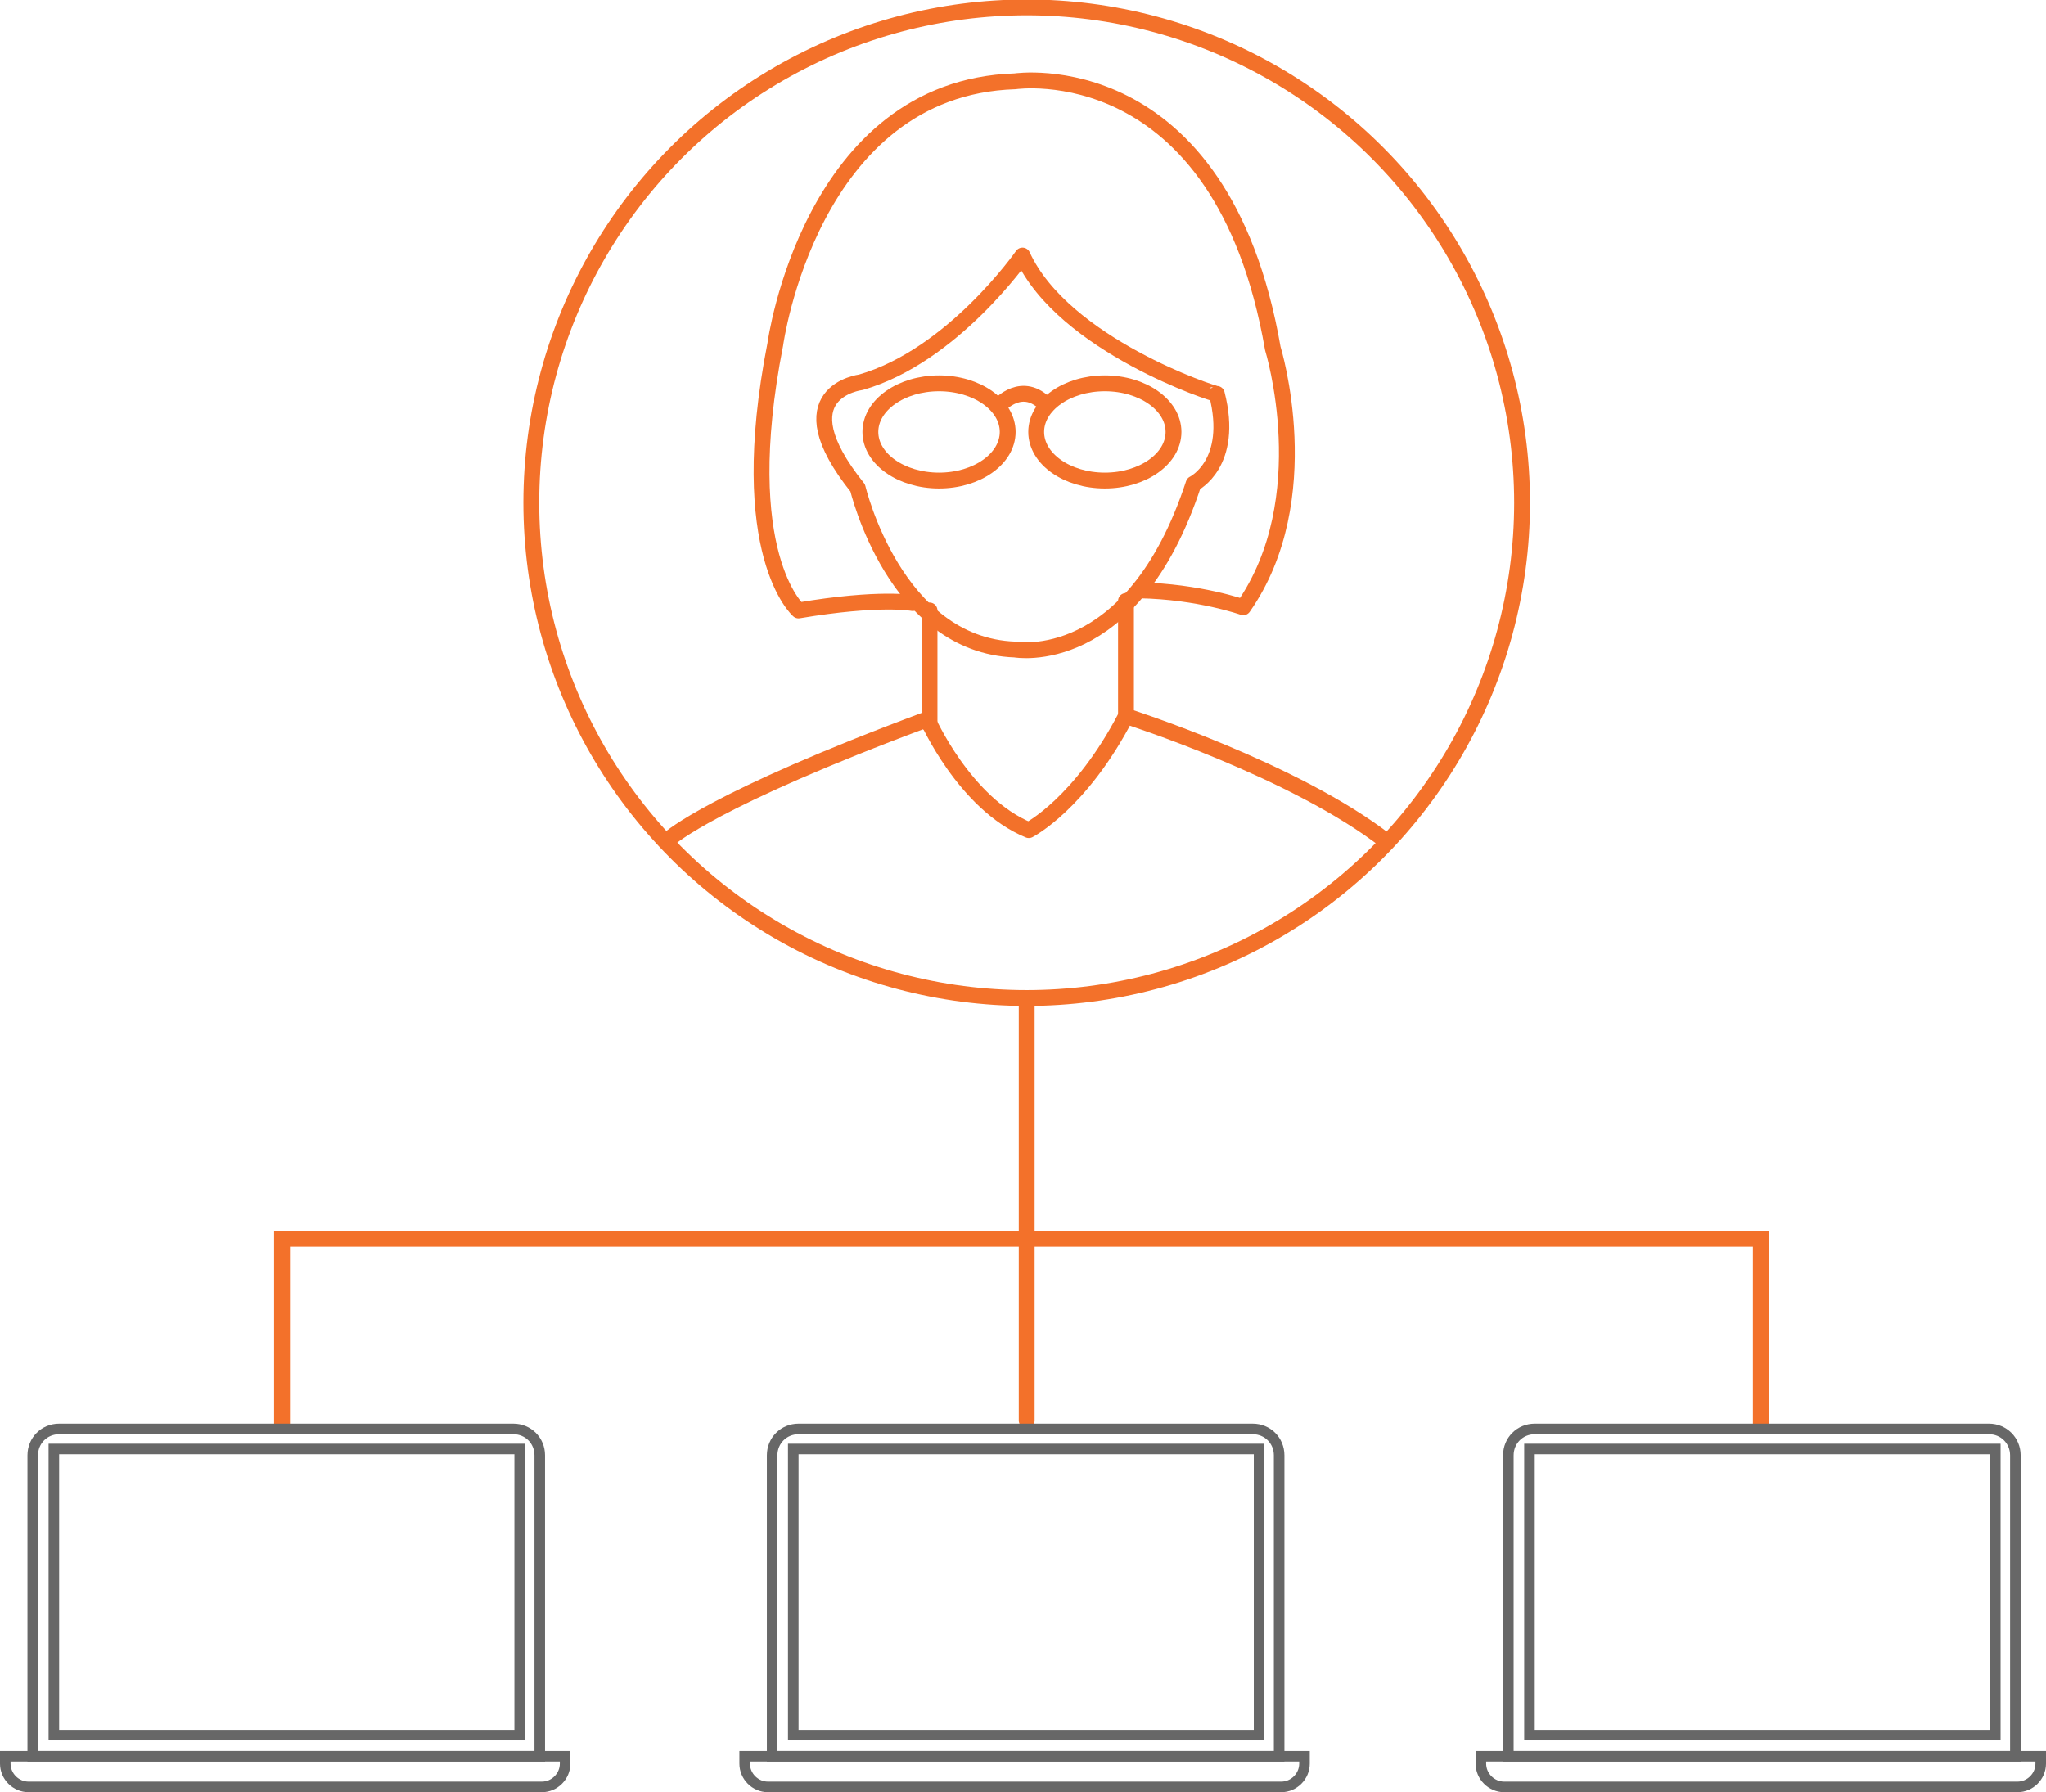 <?xml version="1.0" encoding="utf-8"?>
<!-- Generator: Adobe Illustrator 22.1.0, SVG Export Plug-In . SVG Version: 6.00 Build 0)  -->
<svg version="1.1" id="Layer_1" xmlns="http://www.w3.org/2000/svg" xmlns:xlink="http://www.w3.org/1999/xlink" x="0px" y="0px"
	 viewBox="0 0 193.7 169.7" style="enable-background:new 0 0 193.7 169.7;" xml:space="preserve">
<style type="text/css">
	.st0{fill:none;stroke:#F3712A;stroke-miterlimit:10;}
	.st1{fill:none;stroke:#F3712A;stroke-linecap:round;stroke-miterlimit:10;}
	.st2{fill:#F3712A;}
	.st3{fill:none;stroke:#F3712A;stroke-width:1.132;stroke-linecap:round;stroke-miterlimit:10;}
	.st4{fill:none;stroke:#F3712A;stroke-width:1.75;stroke-linecap:round;stroke-linejoin:round;stroke-miterlimit:10;}
	.st5{fill:none;stroke:#F3712A;stroke-width:1.5;stroke-linecap:round;stroke-linejoin:round;stroke-miterlimit:10;}
	.st6{fill:none;stroke:#F3712A;stroke-width:2;stroke-linecap:round;stroke-linejoin:round;stroke-miterlimit:10;}
	.st7{fill:none;stroke:#F3712A;stroke-width:1.5;stroke-miterlimit:10;}
	.st8{fill:none;stroke:#676767;stroke-miterlimit:10;}
</style>
<line class="st5" x1="97.2" y1="95.2" x2="97.2" y2="134.5"/>
<polyline class="st7" points="26.7,135.2 26.7,117.3 166.7,117.3 166.7,135.2 "/>
<g>
	<path class="st8" d="M70.5,166.3v0.7c0,1.2,1,2.2,2.2,2.2h48.6c1.2,0,2.2-1,2.2-2.2v-0.7H70.5z"/>
	<path class="st8" d="M121.1,166.3v-28.5c0-1.4-1.1-2.5-2.5-2.5h-43c-1.4,0-2.5,1.1-2.5,2.5v28.5H121.1z"/>
	<rect x="75.1" y="137.2" class="st8" width="44.1" height="27.1"/>
</g>
<g>
	<path class="st8" d="M0.5,166.3v0.7c0,1.2,1,2.2,2.2,2.2h48.6c1.2,0,2.2-1,2.2-2.2v-0.7H0.5z"/>
	<path class="st8" d="M51.1,166.3v-28.5c0-1.4-1.1-2.5-2.5-2.5h-43c-1.4,0-2.5,1.1-2.5,2.5v28.5H51.1z"/>
	<rect x="5.1" y="137.2" class="st8" width="44.1" height="27.1"/>
</g>
<g>
	<path class="st8" d="M140.2,166.3v0.7c0,1.2,1,2.2,2.2,2.2H191c1.2,0,2.2-1,2.2-2.2v-0.7H140.2z"/>
	<path class="st8" d="M190.8,166.3v-28.5c0-1.4-1.1-2.5-2.5-2.5h-43c-1.4,0-2.5,1.1-2.5,2.5v28.5H190.8z"/>
	<rect x="144.8" y="137.2" class="st8" width="44.1" height="27.1"/>
</g>
<g>
	<circle class="st5" cx="97.2" cy="47.6" r="46.9"/>
	<path class="st5" d="M96.8,24.2c0,0-6.6,9.5-15.3,12c0,0-7.6,0.9-0.3,10c0,0,3.5,14.9,14.9,15.3c0,0,11.1,2,16.9-15.7
		c0,0,3.9-1.9,2.2-8.5C115.1,37.4,100.7,32.7,96.8,24.2z"/>
	<path class="st5" d="M63.4,79.4c0,0,4-3.7,24.4-11.3c0,0,3.5,8,9.6,10.5c0,0,4.9-2.5,9.2-10.8c0,0,16,5.1,24.7,11.9"/>
	<line class="st5" x1="106.6" y1="56.9" x2="106.6" y2="67.8"/>
	<line class="st5" x1="88" y1="57.8" x2="88" y2="68.6"/>
	<ellipse class="st5" cx="88.9" cy="40.9" rx="6.5" ry="4.6"/>
	<ellipse class="st5" cx="104.6" cy="40.9" rx="6.5" ry="4.6"/>
	<path class="st5" d="M94.6,38.4c0,0,2.2-2.5,4.5,0"/>
	<path class="st5" d="M86.4,57.1c0,0-3.1-0.6-10.8,0.7c0,0-6.1-5.3-2.2-25.2c0,0,3.3-24.3,22.7-24.9c0,0,19.5-2.9,24.4,25.3
		c0,0,4.4,14.2-2.8,24.5c0,0-4.2-1.5-9.8-1.6"/>
</g>
</svg>
